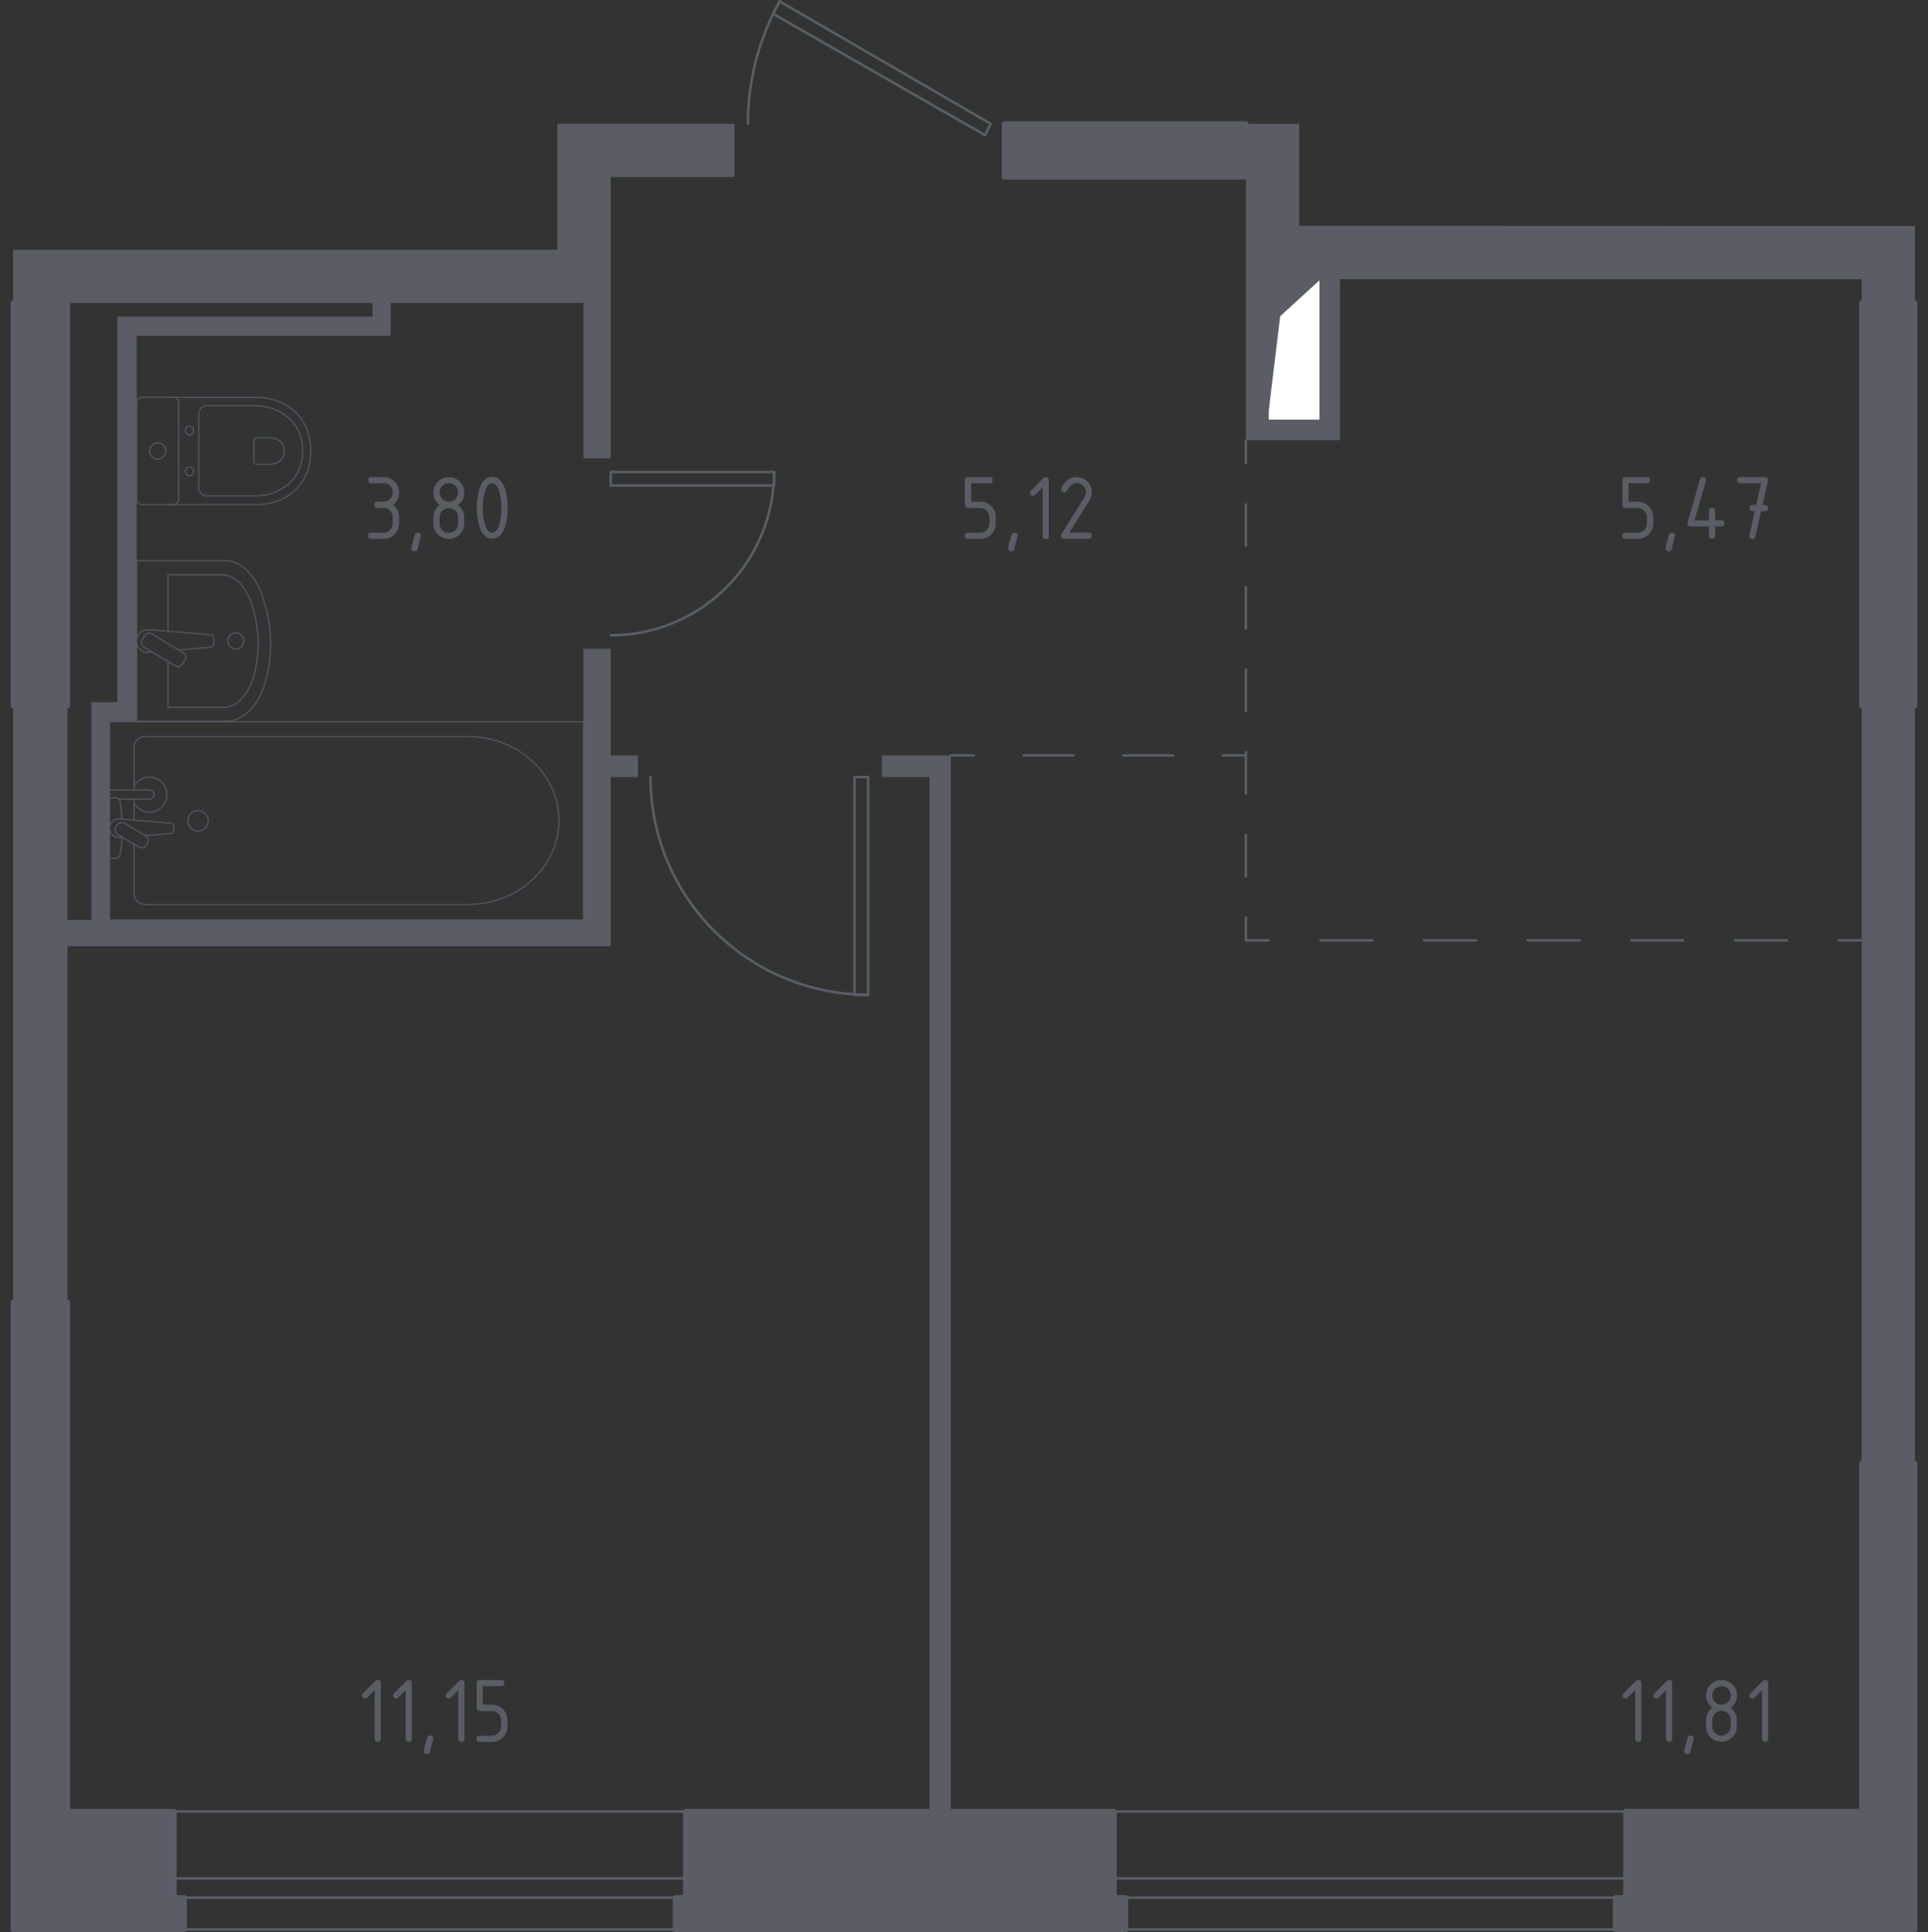 <?xml version="1.0" encoding="utf-8"?>
<!-- Generator: Adobe Illustrator 24.3.0, SVG Export Plug-In . SVG Version: 6.00 Build 0)  -->
<svg version="1.1" id="Слой_1" xmlns="http://www.w3.org/2000/svg" xmlns:xlink="http://www.w3.org/1999/xlink" x="0px" y="0px"
	 viewBox="0 0 1000 1002" style="enable-background:new 0 0 1000 1002;" xml:space="preserve">
<rect x="0" y="0" width="1000" height="1002" fill="#333333" stroke="none"/>
<style type="text/css">
	.st0{fill:none;stroke:#5B5D65;stroke-width:1.329;stroke-linecap:round;stroke-linejoin:round;stroke-miterlimit:10;}
	.st1{fill:#FFFFFF;stroke:#5B5D65;stroke-width:1.329;stroke-linecap:round;stroke-linejoin:round;stroke-miterlimit:10;}
	.st2{fill:#5B5D65;}
	.st3{fill:none;stroke:#5B5D65;stroke-width:1.329;stroke-linecap:round;stroke-linejoin:round;}
	
		.st4{fill:none;stroke:#5B5D65;stroke-width:1.329;stroke-linecap:round;stroke-linejoin:round;stroke-dasharray:21.427,21.427,21.427,21.427;}
	
		.st5{fill:none;stroke:#5B5D65;stroke-width:1.329;stroke-linecap:round;stroke-linejoin:round;stroke-dasharray:21.427,21.427,21.427,21.427,21.427,21.427;}
	
		.st6{fill:none;stroke:#5B5D65;stroke-width:1.329;stroke-linecap:round;stroke-linejoin:round;stroke-dasharray:26.881,26.881,26.881,26.881;}
	
		.st7{fill:none;stroke:#5B5D65;stroke-width:1.329;stroke-linecap:round;stroke-linejoin:round;stroke-dasharray:26.881,26.881,26.881,26.881,26.881,26.881;}
	
		.st8{fill:none;stroke:#5B5D65;stroke-width:1.329;stroke-linecap:round;stroke-linejoin:round;stroke-dasharray:25.843,25.843,25.843,25.843;}
	.st9{opacity:0.8;}
	.st10{fill:none;stroke:#5B5D65;stroke-width:0.664;stroke-linecap:round;stroke-linejoin:round;stroke-miterlimit:10;}
	.st11{fill:#5B5D65;stroke:#5B5D65;stroke-width:2.657;stroke-linecap:round;stroke-linejoin:round;stroke-miterlimit:10;}
	.st12{enable-background:new    ;}
</style>
<g id="Слой_1_1_">
</g>
<g id="Окна_x2C__двери">
	<g>
		<g>
			<polyline class="st0" points="577.9,984.2 577.9,974.2 843.2,974.2 843.2,984.2 577.9,984.2 			"/>
			<line class="st0" x1="577.9" y1="939.5" x2="843.2" y2="939.5"/>
			<line class="st0" x1="577.9" y1="1000.7" x2="843.2" y2="1000.7"/>
		</g>
		<g>
			<polyline class="st0" points="90.3,984.2 90.3,974.2 355.6,974.2 355.6,984.2 90.3,984.2 			"/>
			<line class="st0" x1="90.3" y1="939.5" x2="355.6" y2="939.5"/>
			<line class="st0" x1="90.3" y1="1000.7" x2="355.6" y2="1000.7"/>
		</g>
		<g>
			<polyline class="st0" points="316.8,244.8 401.5,244.8 401.5,251.8 316.8,251.8 316.8,244.8 			"/>
			<path class="st0" d="M316.8,329.5c46.8,0,84.7-37.9,84.7-84.7"/>
		</g>
		<g>
			<polyline class="st0" points="450.3,403 450.3,516 443.2,516 443.2,403 450.3,403 			"/>
			<path class="st0" d="M337.4,403c0,62.4,50.6,112.9,112.9,112.9"/>
		</g>
		<g>
			<polyline class="st0" points="404.4,0.7 400.9,7.1 510.9,70.1 513.8,64.2 404.4,0.7 			"/>
			<path class="st0" d="M404.4,0.7c-10.8,19.3-16.5,41.2-16.5,63.5"/>
		</g>
	</g>
</g>
<g id="Шахты">
	<g>
		<polyline class="st1" points="657.4,218.3 685,218.3 685,144.8 657.4,144.8 657.4,218.3 		"/>
		<polygon class="st2" points="657.4,144.8 657.4,218.3 664,164 685,144.8 		"/>
	</g>
</g>
<g id="Пунктир">
	<g>
		<g>
			<g>
				<line class="st3" x1="646.2" y1="228.3" x2="646.2" y2="240.2"/>
				<line class="st4" x1="646.2" y1="261.6" x2="646.2" y2="336.6"/>
				<line class="st5" x1="646.2" y1="347.3" x2="646.2" y2="465.2"/>
				<polyline class="st3" points="646.2,475.9 646.2,487.7 658,487.7 				"/>
				<line class="st6" x1="684.9" y1="487.7" x2="779" y2="487.7"/>
				<line class="st7" x1="792.4" y1="487.7" x2="940.3" y2="487.7"/>
				<line class="st3" x1="953.7" y1="487.7" x2="965.6" y2="487.7"/>
			</g>
		</g>
		<g>
			<g>
				<line class="st3" x1="493.2" y1="391.8" x2="505.1" y2="391.8"/>
				<line class="st8" x1="530.9" y1="391.8" x2="621.4" y2="391.8"/>
				<line class="st3" x1="634.3" y1="391.8" x2="646.2" y2="391.8"/>
			</g>
		</g>
	</g>
</g>
<g id="Перегородки">
	<g>
		<polygon class="st2" points="482.1,939.5 482.1,403 457.4,403 457.4,391.8 493.2,391.8 493.2,939.5 		"/>
		<polygon class="st2" points="316.8,237.7 316.8,91.8 380.9,91.8 380.9,64.2 289.1,64.2 289.1,129.5 6.8,129.5 6.8,157.1 
			193.2,157.1 193.2,164.2 60.9,164.2 60.9,364.2 47.4,364.2 47.4,477.1 35,477.1 35,366 6.8,366 6.8,675.4 35,675.4 35,490.7 
			316.8,490.7 316.8,403 330.9,403 330.9,391.8 316.8,391.8 316.8,336.5 302.6,336.5 302.6,477.1 56.8,477.1 56.8,374.2 70.9,374.2 
			70.9,174.2 202.6,174.2 202.6,157.1 302.6,157.1 302.6,237.7 		"/>
		<path class="st2" d="M673.8,117.1V64.2h-27.6v164.1H695v-83.5h270.6v12.4h27.6v-40L673.8,117.1L673.8,117.1z M685,218.3h-27.6
			v-73.5H685V218.3z"/>
		<rect x="965.6" y="366" class="st2" width="27.6" height="392.9"/>
	</g>
</g>
<g id="Мебель">
	<g class="st9">
		<line class="st10" x1="69.5" y1="425.2" x2="69.5" y2="414.5"/>
		<path class="st10" d="M69.5,409.7v-22.2c0-3,2.7-5.5,5.9-5.5h167.2c11.8,0,23.1,4,31.8,11.3c20.7,17.3,20.7,47.2,0,64.5
			c-8.7,7.3-20.1,11.3-31.8,11.3H75.4c-3.3,0-5.9-2.5-5.9-5.5v-25.9"/>
		<rect x="56.8" y="374.3" class="st10" width="245.8" height="102.8"/>
		<path class="st10" d="M108,425.7c0-2.9-2.4-5.3-5.3-5.3s-5.3,2.4-5.3,5.3s2.4,5.3,5.3,5.3C105.6,430.9,108,428.6,108,425.7z"/>
		<path class="st10" d="M56.8,414.5v-4.8h7.8h0.5h12.3c0,0,2.5,0.1,2.5,2.4s-2.5,2.4-2.5,2.4H65.1h-0.5h-2.9"/>
		<g>
			<path class="st10" d="M63.5,434.2l-1.6,0.1c-2.5,0.2-4.8-1.6-5.1-4.3c0-0.2,0-0.4,0-0.5c0-0.2,0-0.4,0-0.5
				c0.3-2.7,2.6-4.5,5.1-4.3l26.7,2.2c0.8,0,1.5,0.8,1.5,1.7v2c0,0.9-0.7,1.7-1.5,1.7l-13.5,1.1"/>
			<path class="st10" d="M76,438.3l0.5-0.8c0.8-1.4,0.4-3.2-1-4L64.7,427c-1.4-0.8-3.2-0.4-4.1,1l-0.5,0.8c-0.8,1.4-0.4,3.2,1,4
				l10.7,6.4C73.3,440.1,75.2,439.7,76,438.3z"/>
			<path class="st10" d="M63.3,434.1c-0.2,3.7-0.6,8.6-1.3,9.9c-0.9,1.8-3.5,1-3.5,1h-1.7v-31.1h1.7c0,0,2.6-0.8,3.5,1
				c0.7,1.3,1,6,1.2,9.8"/>
		</g>
		<path class="st10" d="M69.5,407.7c1.6-2.8,4.5-4.7,8-4.7c5,0,9.1,4.1,9.1,9.1s-4.1,9.1-9.1,9.1c-3.4,0-6.4-1.9-8-4.7"/>
	</g>
	<g class="st9">
		<path class="st10" d="M70.9,290.7h45.3c8.6,0,16.4,7.4,20,18.9l1.1,3.6c4.2,13.5,4.1,29.1-0.3,42.5c-3.7,11.2-11.4,18.4-19.9,18.4
			H70.9V290.7z"/>
		<path class="st10" d="M87.1,327.4v-29.3H115c6.7,0,12.8,6.1,15.6,15.6l0.9,3c3.3,11.1,3.2,24-0.2,35c-2.9,9.3-8.9,15.2-15.5,15.2
			H87.1v-23.7"/>
		<path class="st10" d="M78.9,338.2l-1.9,0.2c-3,0.2-5.8-2-6.1-5.2c0-0.2,0-0.4,0-0.7s0-0.4,0-0.7c0.4-3.3,3.2-5.5,6.1-5.2l32.1,2.6
			c1,0,1.8,0.9,1.8,2.1v2.4c0,1.1-0.8,2-1.8,2l-16.5,1.4"/>
		<path class="st10" d="M94.6,344.4l1.3-2.1c0.8-1.3,0.4-3-0.9-3.8l-16.2-9.7c-1.3-0.8-3-0.4-3.8,0.9l-1.3,2.1
			c-0.8,1.3-0.4,3,0.9,3.8l16.2,9.7C92.1,346.1,93.8,345.7,94.6,344.4z"/>
		<path class="st10" d="M122.3,336.6c2.3,0,4.2-1.9,4.2-4.2c0-2.3-1.9-4.2-4.2-4.2c-2.3,0-4.2,1.9-4.2,4.2
			C118.2,334.8,120,336.6,122.3,336.6z"/>
	</g>
	<g class="st9">
		<path class="st10" d="M87.2,206.1h46.3c5,0,10,1.3,14.5,3.8c6.4,3.7,13.2,10.7,13.2,24s-6.8,20.3-13.2,24
			c-4.5,2.6-9.5,3.8-14.5,3.8H87.2"/>
		<path class="st10" d="M103.1,214.7c0-2.4,1.8-4.3,4-4.3h25c4.5,0,9,1.1,13.1,3.2c5.7,3.1,11.8,9,11.8,20.2s-6.1,17.1-11.8,20.2
			c-4,2.2-8.5,3.2-13.1,3.2h-25c-2.2,0-4-1.9-4-4.3C103.1,252.9,103.1,214.7,103.1,214.7z"/>
		<path class="st10" d="M131.7,228.3c0-0.7,0.5-1.3,1.2-1.3h7.3c1.3,0,2.7,0.3,3.8,1c1.7,0.9,3.5,2.6,3.5,5.9c0,3.3-1.8,5-3.5,5.9
			c-1.2,0.6-2.5,1-3.8,1h-7.3c-0.6,0-1.2-0.6-1.2-1.3V228.3z"/>
		<path class="st10" d="M98.3,225.6c1.2,0,2.1-1,2.1-2.3s-1-2.3-2.1-2.3c-1.2,0-2.2,1-2.2,2.3C96.2,224.6,97.1,225.6,98.3,225.6z"/>
		<path class="st10" d="M98.3,246.8c1.2,0,2.1-1,2.1-2.3s-1-2.3-2.1-2.3c-1.2,0-2.2,1-2.2,2.3C96.2,245.8,97.1,246.8,98.3,246.8z"/>
		<path class="st10" d="M92.7,258.9v-50.1c0-1.5-1.2-2.8-2.8-2.8H73.7c-1.5,0-2.8,1.2-2.8,2.8v50.1c0,1.5,1.2,2.8,2.8,2.8h16.2
			C91.4,261.7,92.7,260.5,92.7,258.9z"/>
		<path class="st10" d="M81.8,238.1c2.3,0,4.2-1.9,4.2-4.2s-1.9-4.2-4.2-4.2c-2.3,0-4.2,1.9-4.2,4.2
			C77.6,236.2,79.5,238.1,81.8,238.1z"/>
	</g>
</g>
<g id="Несущие">
	<g>
		<polygon class="st11" points="577.9,984.2 577.9,939.5 355.6,939.5 355.6,984.2 350.3,984.2 350.3,1000.7 583.8,1000.7 
			583.8,984.2 		"/>
		<polygon class="st11" points="993.2,1000.7 993.2,758.9 965.6,758.9 965.6,939.5 843.2,939.5 843.2,984.2 837.9,984.2 
			837.9,1000.7 		"/>
		<polyline class="st11" points="520.9,91.8 646.2,91.8 646.2,64.2 520.9,64.2 520.9,91.8 		"/>
		<polyline class="st11" points="965.6,157.1 965.6,366 993.2,366 993.2,157.1 965.6,157.1 		"/>
		<polygon class="st11" points="90.3,984.2 90.3,939.5 35,939.5 35,675.4 6.8,675.4 6.8,1000.7 95.6,1000.7 95.6,984.2 		"/>
		<polyline class="st11" points="6.8,157.1 6.8,366 35,366 35,157.1 6.8,157.1 		"/>
	</g>
</g>
<g id="Лестницы_x2C__лифты">
</g>
<g id="Площади">
	<g class="st12">
		<path class="st2" d="M500.5,261.8V249c0-1.1,0.5-1.6,1.6-1.6h11.2c1.1,0,1.6,0.5,1.6,1.6s-0.5,1.6-1.6,1.6h-9.6v9.6h4.8
			c2.2,0,4.1,0.8,5.7,2.4c1.6,1.6,2.3,3.5,2.3,5.7v3.2c0,2.2-0.8,4.1-2.4,5.7c-1.6,1.6-3.5,2.3-5.7,2.3h-6.4c-1.1,0-1.6-0.5-1.6-1.6
			s0.5-1.6,1.6-1.6h6.4c1.3,0,2.5-0.5,3.4-1.4s1.4-2.1,1.4-3.4v-3.2c0-1.3-0.5-2.5-1.4-3.4c-0.9-0.9-2.1-1.4-3.4-1.4h-6.4
			C501.1,263.4,500.5,262.9,500.5,261.8z"/>
		<path class="st2" d="M526.2,276.3c1.1,0,1.6,0.5,1.6,1.6c0,0.1-0.6,2.4-1.7,6.8c-0.2,0.8-0.7,1.2-1.6,1.2c-1.1,0-1.6-0.5-1.6-1.6
			c0-0.7,0.6-3,1.7-6.8C524.9,276.7,525.4,276.3,526.2,276.3z"/>
		<path class="st2" d="M540.7,252.9l-3.7,3.7c-0.3,0.3-0.7,0.5-1.1,0.5c-1.1,0-1.6-0.5-1.6-1.6c0-0.4,0.2-0.8,0.5-1.1l6.3-6.3
			c0.4-0.4,0.9-0.6,1.3-0.6c1.1,0,1.6,0.5,1.6,1.6v28.9c0,1.1-0.5,1.6-1.6,1.6s-1.6-0.5-1.6-1.6V252.9z"/>
		<path class="st2" d="M558.3,247.4c2.2,0,4.1,0.8,5.7,2.3c1.6,1.6,2.3,3.5,2.3,5.7c0,1.5-0.5,3.1-1.5,4.6l-10.1,16.2h10
			c1.1,0,1.6,0.5,1.6,1.6s-0.5,1.6-1.6,1.6h-12.8c-1.1,0-1.6-0.5-1.6-1.6c0-0.3,0.1-0.6,0.3-0.9l11.8-18.9c0.5-0.9,0.8-1.7,0.8-2.7
			c0-1.3-0.5-2.5-1.4-3.4c-0.9-0.9-2.1-1.4-3.4-1.4c-1.8,0-3.5,1.3-5,4c-0.3,0.5-0.8,0.8-1.4,0.8c-1.1,0-1.6-0.5-1.6-1.6
			c0-0.2,0-0.5,0.1-0.7C552.4,249.3,555.1,247.4,558.3,247.4z"/>
	</g>
	<g class="st12">
		<path class="st2" d="M841.5,261.8V249c0-1.1,0.5-1.6,1.6-1.6h11.2c1.1,0,1.6,0.5,1.6,1.6s-0.5,1.6-1.6,1.6h-9.6v9.6h4.8
			c2.2,0,4.1,0.8,5.7,2.4c1.6,1.6,2.3,3.5,2.3,5.7v3.2c0,2.2-0.8,4.1-2.4,5.7c-1.6,1.6-3.5,2.3-5.7,2.3h-6.4c-1.1,0-1.6-0.5-1.6-1.6
			s0.5-1.6,1.6-1.6h6.4c1.3,0,2.5-0.5,3.4-1.4s1.4-2.1,1.4-3.4v-3.2c0-1.3-0.5-2.5-1.4-3.4c-0.9-0.9-2.1-1.4-3.4-1.4h-6.4
			C842.1,263.4,841.5,262.9,841.5,261.8z"/>
		<path class="st2" d="M867.2,276.3c1.1,0,1.6,0.5,1.6,1.6c0,0.1-0.6,2.4-1.7,6.8c-0.2,0.8-0.7,1.2-1.6,1.2c-1.1,0-1.6-0.5-1.6-1.6
			c0-0.7,0.6-3,1.7-6.8C865.9,276.7,866.4,276.3,867.2,276.3z"/>
		<path class="st2" d="M875.3,271.5c0-0.2,0-0.3,0-0.4l6.4-22.5c0.2-0.8,0.7-1.2,1.6-1.2c1.1,0,1.6,0.5,1.6,1.6c0,0.1,0,0.3-0.1,0.5
			l-5.9,20.4h7.5V265c0-1.1,0.5-1.6,1.6-1.6s1.6,0.5,1.6,1.6v4.8h3.2c1.1,0,1.6,0.5,1.6,1.6s-0.5,1.6-1.6,1.6h-3.2v4.8
			c0,1.1-0.5,1.6-1.6,1.6s-1.6-0.5-1.6-1.6v-4.8h-9.6C875.8,273.1,875.3,272.5,875.3,271.5z"/>
		<path class="st2" d="M910.2,265l-1.2,0c-1.1,0-1.6-0.5-1.6-1.6s0.5-1.6,1.6-1.6l1.9,0l2.5-11.2h-10.8c-1.1,0-1.6-0.5-1.6-1.6
			s0.5-1.6,1.6-1.6h12.8c1.1,0,1.6,0.5,1.6,1.6c0,0.1,0,0.2,0,0.4l-2.8,12.5l1.2,0c1.1,0,1.6,0.5,1.6,1.6s-0.5,1.6-1.6,1.6l-2,0
			l-2.9,13.2c-0.2,0.8-0.7,1.3-1.5,1.3c-1.1,0-1.6-0.5-1.6-1.6c0-0.2,0-0.3,0-0.4L910.2,265z"/>
	</g>
	<g class="st12">
		<path class="st2" d="M848,876.7l-3.7,3.7c-0.3,0.3-0.7,0.5-1.1,0.5c-1.1,0-1.6-0.5-1.6-1.6c0-0.4,0.2-0.8,0.5-1.1l6.3-6.3
			c0.4-0.4,0.9-0.6,1.3-0.6c1.1,0,1.6,0.5,1.6,1.6v28.9c0,1.1-0.5,1.6-1.6,1.6s-1.6-0.5-1.6-1.6V876.7z"/>
		<path class="st2" d="M864,876.7l-3.7,3.7c-0.3,0.3-0.7,0.5-1.1,0.5c-1.1,0-1.6-0.5-1.6-1.6c0-0.4,0.2-0.8,0.5-1.1l6.3-6.3
			c0.4-0.4,0.9-0.6,1.3-0.6c1.1,0,1.6,0.5,1.6,1.6v28.9c0,1.1-0.5,1.6-1.6,1.6s-1.6-0.5-1.6-1.6V876.7z"/>
		<path class="st2" d="M876.9,900.1c1.1,0,1.6,0.5,1.6,1.6c0,0.1-0.6,2.4-1.7,6.8c-0.2,0.8-0.7,1.2-1.6,1.2c-1.1,0-1.6-0.5-1.6-1.6
			c0-0.7,0.6-3,1.7-6.8C875.5,900.5,876.1,900.1,876.9,900.1z"/>
		<path class="st2" d="M892.9,903.3c-2.2,0-4.1-0.8-5.7-2.3c-1.6-1.6-2.3-3.5-2.3-5.7v-3.2c0-2.7,1.1-4.8,3.2-6.4
			c-2.1-1.6-3.2-3.8-3.2-6.4c0-2.2,0.8-4.1,2.3-5.7c1.6-1.6,3.5-2.3,5.7-2.3s4.1,0.8,5.7,2.3c1.6,1.6,2.3,3.5,2.3,5.7
			c0,2.7-1.1,4.8-3.2,6.4c1.5,1.2,2.5,2.6,2.9,4.3c0.2,0.9,0.3,2.6,0.3,5.3c0,2.2-0.8,4.1-2.3,5.7
			C897,902.5,895.1,903.3,892.9,903.3z M892.9,884.1c1.3,0,2.5-0.5,3.4-1.4s1.4-2.1,1.4-3.4c0-1.3-0.5-2.5-1.4-3.4
			c-0.9-0.9-2.1-1.4-3.4-1.4c-1.3,0-2.5,0.5-3.4,1.4s-1.4,2.1-1.4,3.4c0,1.3,0.5,2.5,1.4,3.4S891.6,884.1,892.9,884.1z M892.9,900.1
			c1.3,0,2.5-0.5,3.4-1.4s1.4-2.1,1.4-3.4v-3.2c0-1.3-0.5-2.5-1.4-3.4c-0.9-0.9-2.1-1.4-3.4-1.4c-1.3,0-2.5,0.5-3.4,1.4
			s-1.4,2.1-1.4,3.4v3.2c0,1.3,0.5,2.5,1.4,3.4S891.6,900.1,892.9,900.1z"/>
		<path class="st2" d="M913.8,876.7l-3.7,3.7c-0.3,0.3-0.7,0.5-1.1,0.5c-1.1,0-1.6-0.5-1.6-1.6c0-0.4,0.2-0.8,0.5-1.1l6.3-6.3
			c0.4-0.4,0.9-0.6,1.3-0.6c1.1,0,1.6,0.5,1.6,1.6v28.9c0,1.1-0.5,1.6-1.6,1.6s-1.6-0.5-1.6-1.6V876.7z"/>
	</g>
	<g class="st12">
		<path class="st2" d="M199,263.4h-3.2c-1.1,0-1.6-0.5-1.6-1.6s0.5-1.6,1.6-1.6h3.2c1.3,0,2.5-0.5,3.4-1.4c0.9-0.9,1.4-2.1,1.4-3.4
			c0-1.3-0.5-2.5-1.4-3.4c-0.9-0.9-2.1-1.4-3.4-1.4h-6.4c-1.1,0-1.6-0.5-1.6-1.6s0.5-1.6,1.6-1.6h6.4c2.2,0,4.1,0.8,5.7,2.4
			c1.6,1.6,2.3,3.5,2.3,5.7c0,2.7-1.1,4.8-3.2,6.4c2.1,1.6,3.2,3.8,3.2,6.4v3.2c0,2.2-0.8,4.1-2.4,5.7c-1.6,1.6-3.5,2.3-5.7,2.3
			h-6.4c-1.1,0-1.6-0.5-1.6-1.6s0.5-1.6,1.6-1.6h6.4c1.3,0,2.5-0.5,3.4-1.4c0.9-0.9,1.4-2.1,1.4-3.4v-3.2c0-1.3-0.5-2.5-1.4-3.4
			C201.5,263.9,200.4,263.4,199,263.4z"/>
		<path class="st2" d="M216.7,276.3c1.1,0,1.6,0.5,1.6,1.6c0,0.1-0.6,2.4-1.7,6.8c-0.2,0.8-0.7,1.2-1.6,1.2c-1.1,0-1.6-0.5-1.6-1.6
			c0-0.7,0.6-3,1.7-6.8C215.4,276.7,215.9,276.3,216.7,276.3z"/>
		<path class="st2" d="M232.8,279.5c-2.2,0-4.1-0.8-5.7-2.3c-1.6-1.6-2.3-3.5-2.3-5.7v-3.2c0-2.7,1.1-4.8,3.2-6.4
			c-2.1-1.6-3.2-3.8-3.2-6.4c0-2.2,0.8-4.1,2.3-5.7c1.6-1.6,3.5-2.3,5.7-2.3c2.2,0,4.1,0.8,5.7,2.3c1.6,1.6,2.3,3.5,2.3,5.7
			c0,2.7-1.1,4.8-3.2,6.4c1.5,1.2,2.5,2.6,2.9,4.3c0.2,0.9,0.3,2.6,0.3,5.3c0,2.2-0.8,4.1-2.3,5.7
			C236.9,278.7,235,279.5,232.8,279.5z M232.8,260.2c1.3,0,2.5-0.5,3.4-1.4c0.9-0.9,1.4-2.1,1.4-3.4c0-1.3-0.5-2.5-1.4-3.4
			c-0.9-0.9-2.1-1.4-3.4-1.4c-1.3,0-2.5,0.5-3.4,1.4s-1.4,2.1-1.4,3.4c0,1.3,0.5,2.5,1.4,3.4S231.4,260.2,232.8,260.2z M232.8,276.3
			c1.3,0,2.5-0.5,3.4-1.4c0.9-0.9,1.4-2.1,1.4-3.4v-3.2c0-1.3-0.5-2.5-1.4-3.4c-0.9-0.9-2.1-1.4-3.4-1.4c-1.3,0-2.5,0.5-3.4,1.4
			s-1.4,2.1-1.4,3.4v3.2c0,1.3,0.5,2.5,1.4,3.4S231.4,276.3,232.8,276.3z"/>
		<path class="st2" d="M263.3,263.4c0,3.8-0.5,7.1-1.4,9.9c-1.4,4.1-3.6,6.1-6.6,6.1c-3,0-5.2-2-6.6-6.1c-0.9-2.8-1.4-6.1-1.4-10
			c0-3.8,0.5-7.2,1.4-9.9c1.4-4.1,3.6-6.1,6.6-6.1c3,0,5.2,2,6.6,6.1C262.8,256.3,263.3,259.6,263.3,263.4z M260.1,263.4
			c0-2.7-0.3-5.2-0.9-7.5c-0.9-3.6-2.2-5.3-4-5.3c-1.8,0-3.1,1.8-3.9,5.4c-0.6,2.4-0.9,4.9-0.9,7.5c0,2.6,0.3,5.1,0.9,7.5
			c0.9,3.6,2.2,5.3,4,5.3c1.8,0,3.1-1.8,4-5.3C259.8,268.6,260.1,266.1,260.1,263.4z"/>
	</g>
	<g class="st12">
		<path class="st2" d="M194.2,876.7l-3.7,3.7c-0.3,0.3-0.7,0.5-1.1,0.5c-1.1,0-1.6-0.5-1.6-1.6c0-0.4,0.2-0.8,0.5-1.1l6.3-6.3
			c0.4-0.4,0.9-0.6,1.3-0.6c1.1,0,1.6,0.5,1.6,1.6v28.9c0,1.1-0.5,1.6-1.6,1.6s-1.6-0.5-1.6-1.6V876.7z"/>
		<path class="st2" d="M210.3,876.7l-3.7,3.7c-0.3,0.3-0.7,0.5-1.1,0.5c-1.1,0-1.6-0.5-1.6-1.6c0-0.4,0.2-0.8,0.5-1.1l6.3-6.3
			c0.4-0.4,0.9-0.6,1.3-0.6c1.1,0,1.6,0.5,1.6,1.6v28.9c0,1.1-0.5,1.6-1.6,1.6s-1.6-0.5-1.6-1.6V876.7z"/>
		<path class="st2" d="M223.1,900.1c1.1,0,1.6,0.5,1.6,1.6c0,0.1-0.6,2.4-1.7,6.8c-0.2,0.8-0.7,1.2-1.6,1.2c-1.1,0-1.6-0.5-1.6-1.6
			c0-0.7,0.6-3,1.7-6.8C221.8,900.5,222.3,900.1,223.1,900.1z"/>
		<path class="st2" d="M237.6,876.7l-3.7,3.7c-0.3,0.3-0.7,0.5-1.1,0.5c-1.1,0-1.6-0.5-1.6-1.6c0-0.4,0.2-0.8,0.5-1.1l6.3-6.3
			c0.4-0.4,0.9-0.6,1.3-0.6c1.1,0,1.6,0.5,1.6,1.6v28.9c0,1.1-0.5,1.6-1.6,1.6s-1.6-0.5-1.6-1.6V876.7z"/>
		<path class="st2" d="M247.2,885.7v-12.8c0-1.1,0.5-1.6,1.6-1.6h11.2c1.1,0,1.6,0.5,1.6,1.6s-0.5,1.6-1.6,1.6h-9.6v9.6h4.8
			c2.2,0,4.1,0.8,5.7,2.4c1.6,1.6,2.3,3.5,2.3,5.7v3.2c0,2.2-0.8,4.1-2.4,5.7c-1.6,1.6-3.5,2.3-5.7,2.3h-6.4c-1.1,0-1.6-0.5-1.6-1.6
			s0.5-1.6,1.6-1.6h6.4c1.3,0,2.5-0.5,3.4-1.4c0.9-0.9,1.4-2.1,1.4-3.4v-3.2c0-1.3-0.5-2.5-1.4-3.4c-0.9-0.9-2.1-1.4-3.4-1.4h-6.4
			C247.7,887.3,247.2,886.7,247.2,885.7z"/>
	</g>
</g>
<g id="Таблички">
</g>
<g id="Этаж_x2C__секция">
</g>
</svg>

